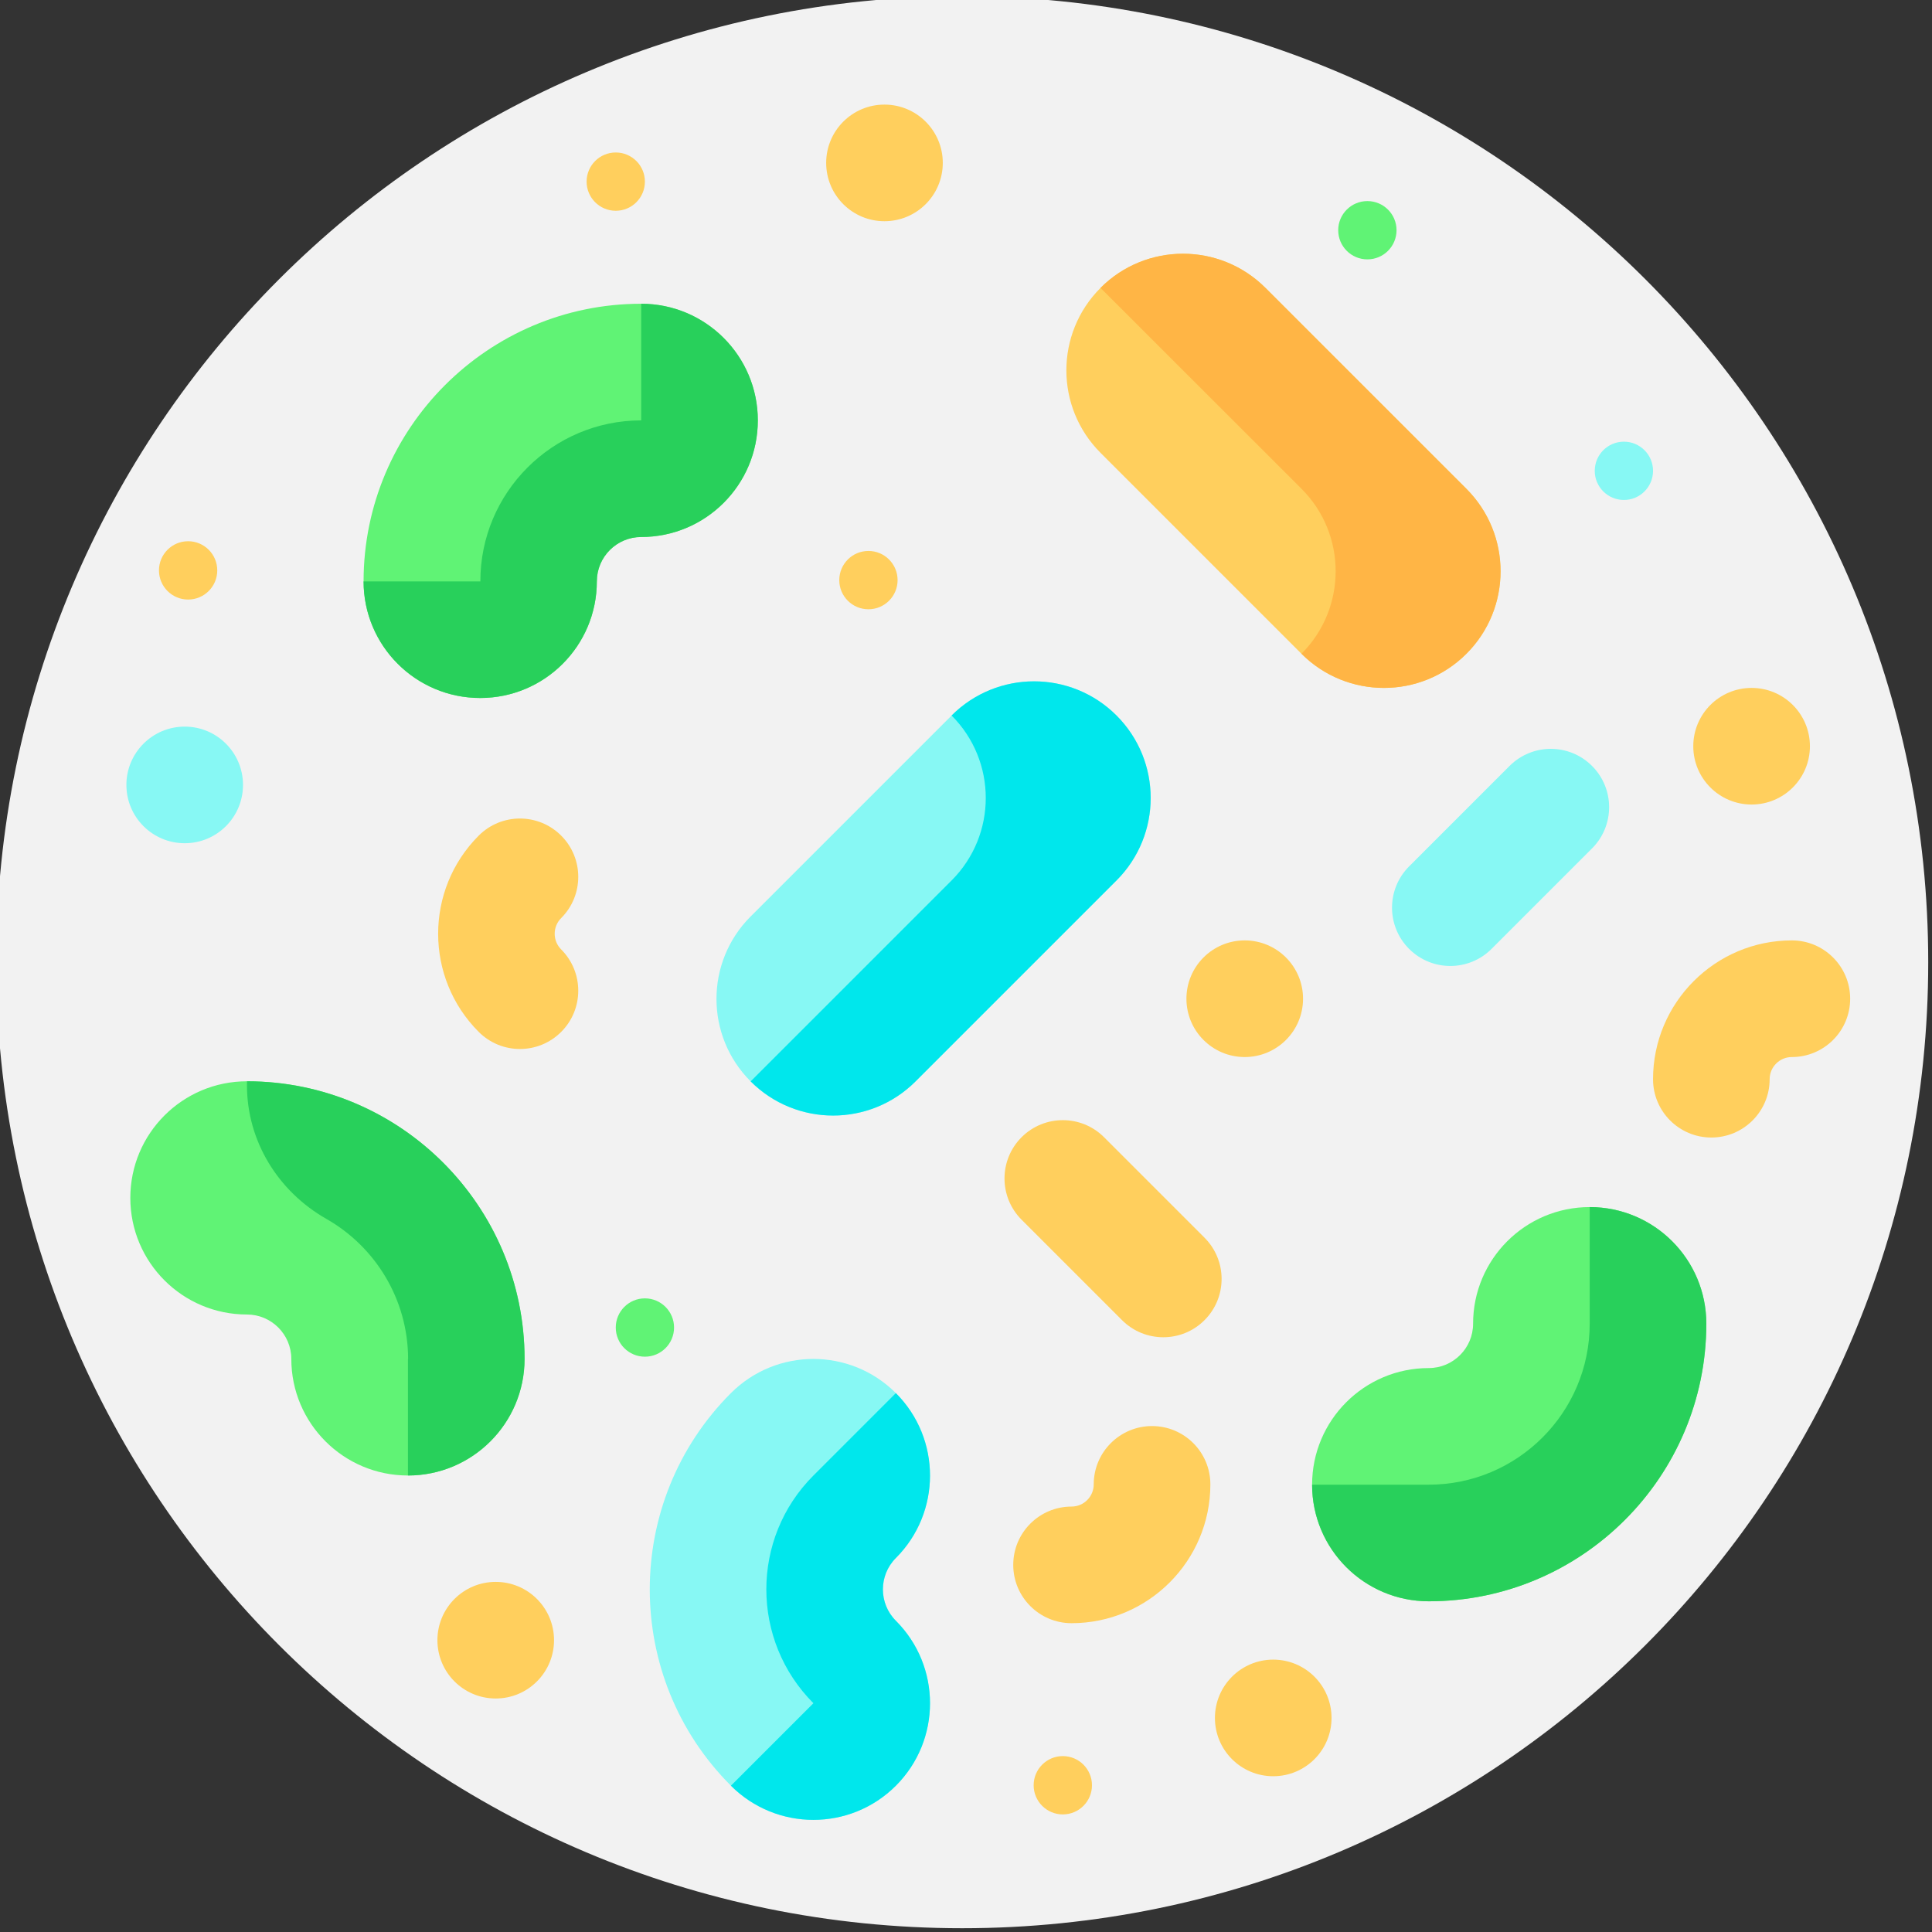 <svg width="64" height="64" viewBox="0 0 64 64" fill="none" xmlns="http://www.w3.org/2000/svg">
<rect x="0" y="0" width="64" height="64" fill="#333333" stroke="none"/>
<g clip-path="url(#clip0)">
<path d="M63.875 31.875C63.875 49.548 49.548 63.875 31.875 63.875C14.202 63.875 -0.125 49.548 -0.125 31.875C-0.125 14.202 14.202 -0.125 31.875 -0.125C49.548 -0.125 63.875 14.202 63.875 31.875Z" fill="#F2F2F2"/>
<path d="M21.24 10.062C16.17 10.062 12.044 14.188 12.044 19.259C12.044 21.393 13.774 23.122 15.908 23.122C18.041 23.122 19.771 21.393 19.771 19.259C19.771 18.448 20.43 17.789 21.24 17.789C23.374 17.789 25.104 16.06 25.104 13.926C25.104 11.793 23.374 10.062 21.24 10.062Z" fill="#60F375"/>
<path d="M21.24 13.926C18.3 13.926 15.908 16.318 15.913 19.259C15.913 19.259 15.911 19.259 15.908 19.259H12.044V19.26C12.045 21.393 13.774 23.122 15.908 23.122C18.041 23.122 19.771 21.393 19.771 19.259C19.771 18.448 20.43 17.789 21.24 17.789C23.374 17.789 25.104 16.06 25.104 13.926C25.104 11.793 23.375 10.064 21.243 10.062H21.24V13.926Z" fill="#28D05B"/>
<path d="M8.181 35.819C6.047 35.819 4.317 37.549 4.317 39.682C4.317 41.816 6.047 43.545 8.181 43.545C8.991 43.545 9.65 44.205 9.65 45.015C9.65 47.148 11.38 48.878 13.514 48.878C15.647 48.878 17.377 47.148 17.377 45.015C17.377 39.944 13.252 35.819 8.181 35.819Z" fill="#60F375"/>
<path d="M13.514 48.878C15.647 48.878 17.377 47.148 17.377 45.015C17.377 39.944 13.252 35.819 8.181 35.819V35.953C8.181 37.798 9.208 39.464 10.811 40.377C12.424 41.295 13.515 43.03 13.519 45.015C13.519 45.015 13.517 45.015 13.514 45.015V48.878Z" fill="#28D05B"/>
<path d="M52.661 39.986C50.528 39.986 48.798 41.716 48.798 43.849C48.798 44.66 48.139 45.319 47.329 45.319C45.195 45.319 43.465 47.049 43.465 49.182C43.465 51.316 45.195 53.045 47.329 53.045C52.399 53.045 56.524 48.92 56.524 43.849C56.524 41.716 54.795 39.986 52.661 39.986Z" fill="#60F375"/>
<path d="M52.661 43.849C52.661 46.79 50.269 49.182 47.329 49.182H43.465V49.183C43.465 51.316 45.195 53.045 47.329 53.045C52.399 53.045 56.524 48.92 56.524 43.849C56.524 41.716 54.795 39.987 52.663 39.986H52.661V43.849Z" fill="#28D05B"/>
<path d="M29.677 53.69C29.104 53.117 29.104 52.185 29.676 51.612C31.185 50.103 31.185 47.657 29.676 46.148C28.168 44.64 25.722 44.64 24.213 46.148C20.628 49.734 20.628 55.568 24.213 59.154C25.722 60.662 28.168 60.662 29.677 59.154C31.185 57.645 31.185 55.199 29.677 53.69Z" fill="#87F8F4"/>
<path d="M24.213 59.154C25.722 60.663 28.168 60.663 29.677 59.154C31.185 57.645 31.185 55.199 29.677 53.69C29.104 53.117 29.104 52.185 29.676 51.612C31.185 50.103 31.185 47.657 29.676 46.148L26.944 48.88C24.865 50.96 24.866 54.343 26.949 56.425C26.949 56.425 26.947 56.424 26.945 56.422L24.213 59.154Z" fill="#00E7EC"/>
<path d="M36.986 23.702C35.477 22.193 33.032 22.193 31.523 23.702L24.866 30.359C23.357 31.868 23.357 34.313 24.866 35.822C25.621 36.577 26.609 36.954 27.598 36.954C28.586 36.954 29.575 36.577 30.33 35.822L36.986 29.166C38.495 27.657 38.495 25.211 36.986 23.702Z" fill="#87F8F4"/>
<path d="M31.523 23.702C33.032 25.211 33.032 27.657 31.523 29.166L24.866 35.822C25.621 36.577 26.609 36.954 27.598 36.954C28.586 36.954 29.575 36.577 30.33 35.822L36.986 29.166C38.495 27.657 38.495 25.211 36.986 23.702C35.478 22.193 33.032 22.193 31.523 23.702Z" fill="#00E7EC"/>
<path d="M48.577 16.193L41.92 9.537C40.411 8.028 37.965 8.028 36.456 9.537C34.948 11.045 34.948 13.491 36.456 15L43.113 21.657C43.868 22.411 44.856 22.788 45.845 22.788C46.834 22.788 47.822 22.411 48.577 21.656C50.085 20.148 50.085 17.702 48.577 16.193Z" fill="#FFCF5D"/>
<path d="M48.577 16.193L41.92 9.537C40.411 8.028 37.965 8.028 36.456 9.537L39.188 12.268L43.111 16.188C44.623 17.697 44.623 20.146 43.113 21.656L43.117 21.66C43.871 22.412 44.858 22.788 45.845 22.788C46.834 22.788 47.822 22.411 48.577 21.657C50.085 20.148 50.085 17.702 48.577 16.193Z" fill="#FFB545"/>
<path d="M31.231 5.396C31.231 6.463 30.366 7.328 29.299 7.328C28.232 7.328 27.368 6.463 27.368 5.396C27.368 4.33 28.232 3.465 29.299 3.465C30.366 3.465 31.231 4.33 31.231 5.396Z" fill="#FFCF5D"/>
<path d="M59.956 24.72C59.956 25.786 59.091 26.651 58.024 26.651C56.957 26.651 56.092 25.786 56.092 24.72C56.092 23.653 56.957 22.788 58.024 22.788C59.091 22.788 59.956 23.653 59.956 24.72Z" fill="#FFCF5D"/>
<path d="M44.109 56.909C44.109 57.976 43.244 58.84 42.177 58.84C41.111 58.84 40.246 57.976 40.246 56.909C40.246 55.842 41.111 54.977 42.177 54.977C43.244 54.977 44.109 55.842 44.109 56.909Z" fill="#FFCF5D"/>
<path d="M43.165 33.084C43.165 34.151 42.3 35.016 41.233 35.016C40.166 35.016 39.302 34.151 39.302 33.084C39.302 32.018 40.166 31.152 41.233 31.152C42.3 31.152 43.165 32.018 43.165 33.084Z" fill="#FFCF5D"/>
<path d="M18.353 54.333C18.353 55.4 17.488 56.265 16.421 56.265C15.354 56.265 14.49 55.4 14.49 54.333C14.49 53.267 15.354 52.402 16.421 52.402C17.488 52.402 18.353 53.267 18.353 54.333Z" fill="#FFCF5D"/>
<path d="M8.05 26.002C8.05 27.068 7.186 27.933 6.119 27.933C5.052 27.933 4.187 27.068 4.187 26.002C4.187 24.935 5.052 24.07 6.119 24.07C7.186 24.07 8.05 24.935 8.05 26.002Z" fill="#87F8F4"/>
<path d="M38.163 47.24C37.097 47.24 36.231 48.105 36.231 49.171C36.231 49.577 35.902 49.907 35.497 49.907C34.43 49.907 33.565 50.772 33.565 51.838C33.565 52.905 34.43 53.77 35.497 53.77C38.032 53.77 40.095 51.707 40.095 49.171C40.095 48.105 39.23 47.24 38.163 47.24Z" fill="#FFCF5D"/>
<path d="M18.59 31.452C18.303 31.165 18.303 30.699 18.59 30.412C19.344 29.658 19.344 28.435 18.59 27.681C17.835 26.926 16.612 26.926 15.858 27.681C14.066 29.474 14.066 32.39 15.858 34.183C16.613 34.938 17.835 34.938 18.59 34.183C19.344 33.429 19.344 32.206 18.59 31.452Z" fill="#FFCF5D"/>
<path d="M52.738 25.373C51.984 24.618 50.761 24.618 50.006 25.373L46.678 28.701C45.924 29.456 45.924 30.678 46.678 31.433C47.055 31.81 47.55 31.999 48.044 31.999C48.538 31.999 49.033 31.81 49.41 31.433L52.738 28.105C53.493 27.35 53.493 26.127 52.738 25.373Z" fill="#87F8F4"/>
<path d="M39.901 41L36.573 37.672C35.819 36.918 34.596 36.918 33.841 37.672C33.087 38.427 33.087 39.65 33.841 40.404L37.169 43.732C37.547 44.11 38.041 44.298 38.535 44.298C39.03 44.298 39.524 44.11 39.901 43.732C40.656 42.978 40.656 41.755 39.901 41Z" fill="#FFCF5D"/>
<path d="M59.357 31.152C56.822 31.152 54.759 33.215 54.759 35.751C54.759 36.817 55.624 37.682 56.69 37.682C57.757 37.682 58.622 36.817 58.622 35.751C58.622 35.345 58.952 35.016 59.357 35.016C60.424 35.016 61.289 34.151 61.289 33.084C61.289 32.018 60.424 31.152 59.357 31.152Z" fill="#FFCF5D"/>
<path d="M7.197 18.895C7.197 19.428 6.765 19.861 6.231 19.861C5.698 19.861 5.266 19.428 5.266 18.895C5.266 18.361 5.698 17.929 6.231 17.929C6.765 17.929 7.197 18.361 7.197 18.895Z" fill="#FFCF5D"/>
<path d="M21.363 6.017C21.363 6.55 20.931 6.982 20.398 6.982C19.864 6.982 19.432 6.55 19.432 6.017C19.432 5.483 19.864 5.051 20.398 5.051C20.931 5.051 21.363 5.483 21.363 6.017Z" fill="#FFCF5D"/>
<path d="M54.759 15.597C54.759 16.13 54.327 16.562 53.794 16.562C53.26 16.562 52.828 16.13 52.828 15.597C52.828 15.063 53.26 14.631 53.794 14.631C54.327 14.631 54.759 15.063 54.759 15.597Z" fill="#87F8F4"/>
<path d="M46.262 7.626C46.262 8.16 45.83 8.592 45.296 8.592C44.763 8.592 44.33 8.16 44.33 7.626C44.33 7.093 44.763 6.661 45.296 6.661C45.83 6.661 46.262 7.093 46.262 7.626Z" fill="#60F375"/>
<path d="M29.734 19.217C29.734 19.75 29.301 20.183 28.768 20.183C28.234 20.183 27.802 19.75 27.802 19.217C27.802 18.684 28.234 18.251 28.768 18.251C29.301 18.251 29.734 18.684 29.734 19.217Z" fill="#FFCF5D"/>
<path d="M36.173 59.139C36.173 59.672 35.74 60.105 35.207 60.105C34.674 60.105 34.241 59.672 34.241 59.139C34.241 58.605 34.674 58.173 35.207 58.173C35.74 58.173 36.173 58.605 36.173 59.139Z" fill="#FFCF5D"/>
<path d="M22.329 43.976C22.329 44.51 21.896 44.942 21.363 44.942C20.83 44.942 20.398 44.51 20.398 43.976C20.398 43.443 20.83 43.01 21.363 43.01C21.896 43.01 22.329 43.443 22.329 43.976Z" fill="#60F375"/>
</g>
<defs>
<clipPath id="clip0">
<rect width="64" height="64" fill="white"/>
</clipPath>
</defs>
</svg>
